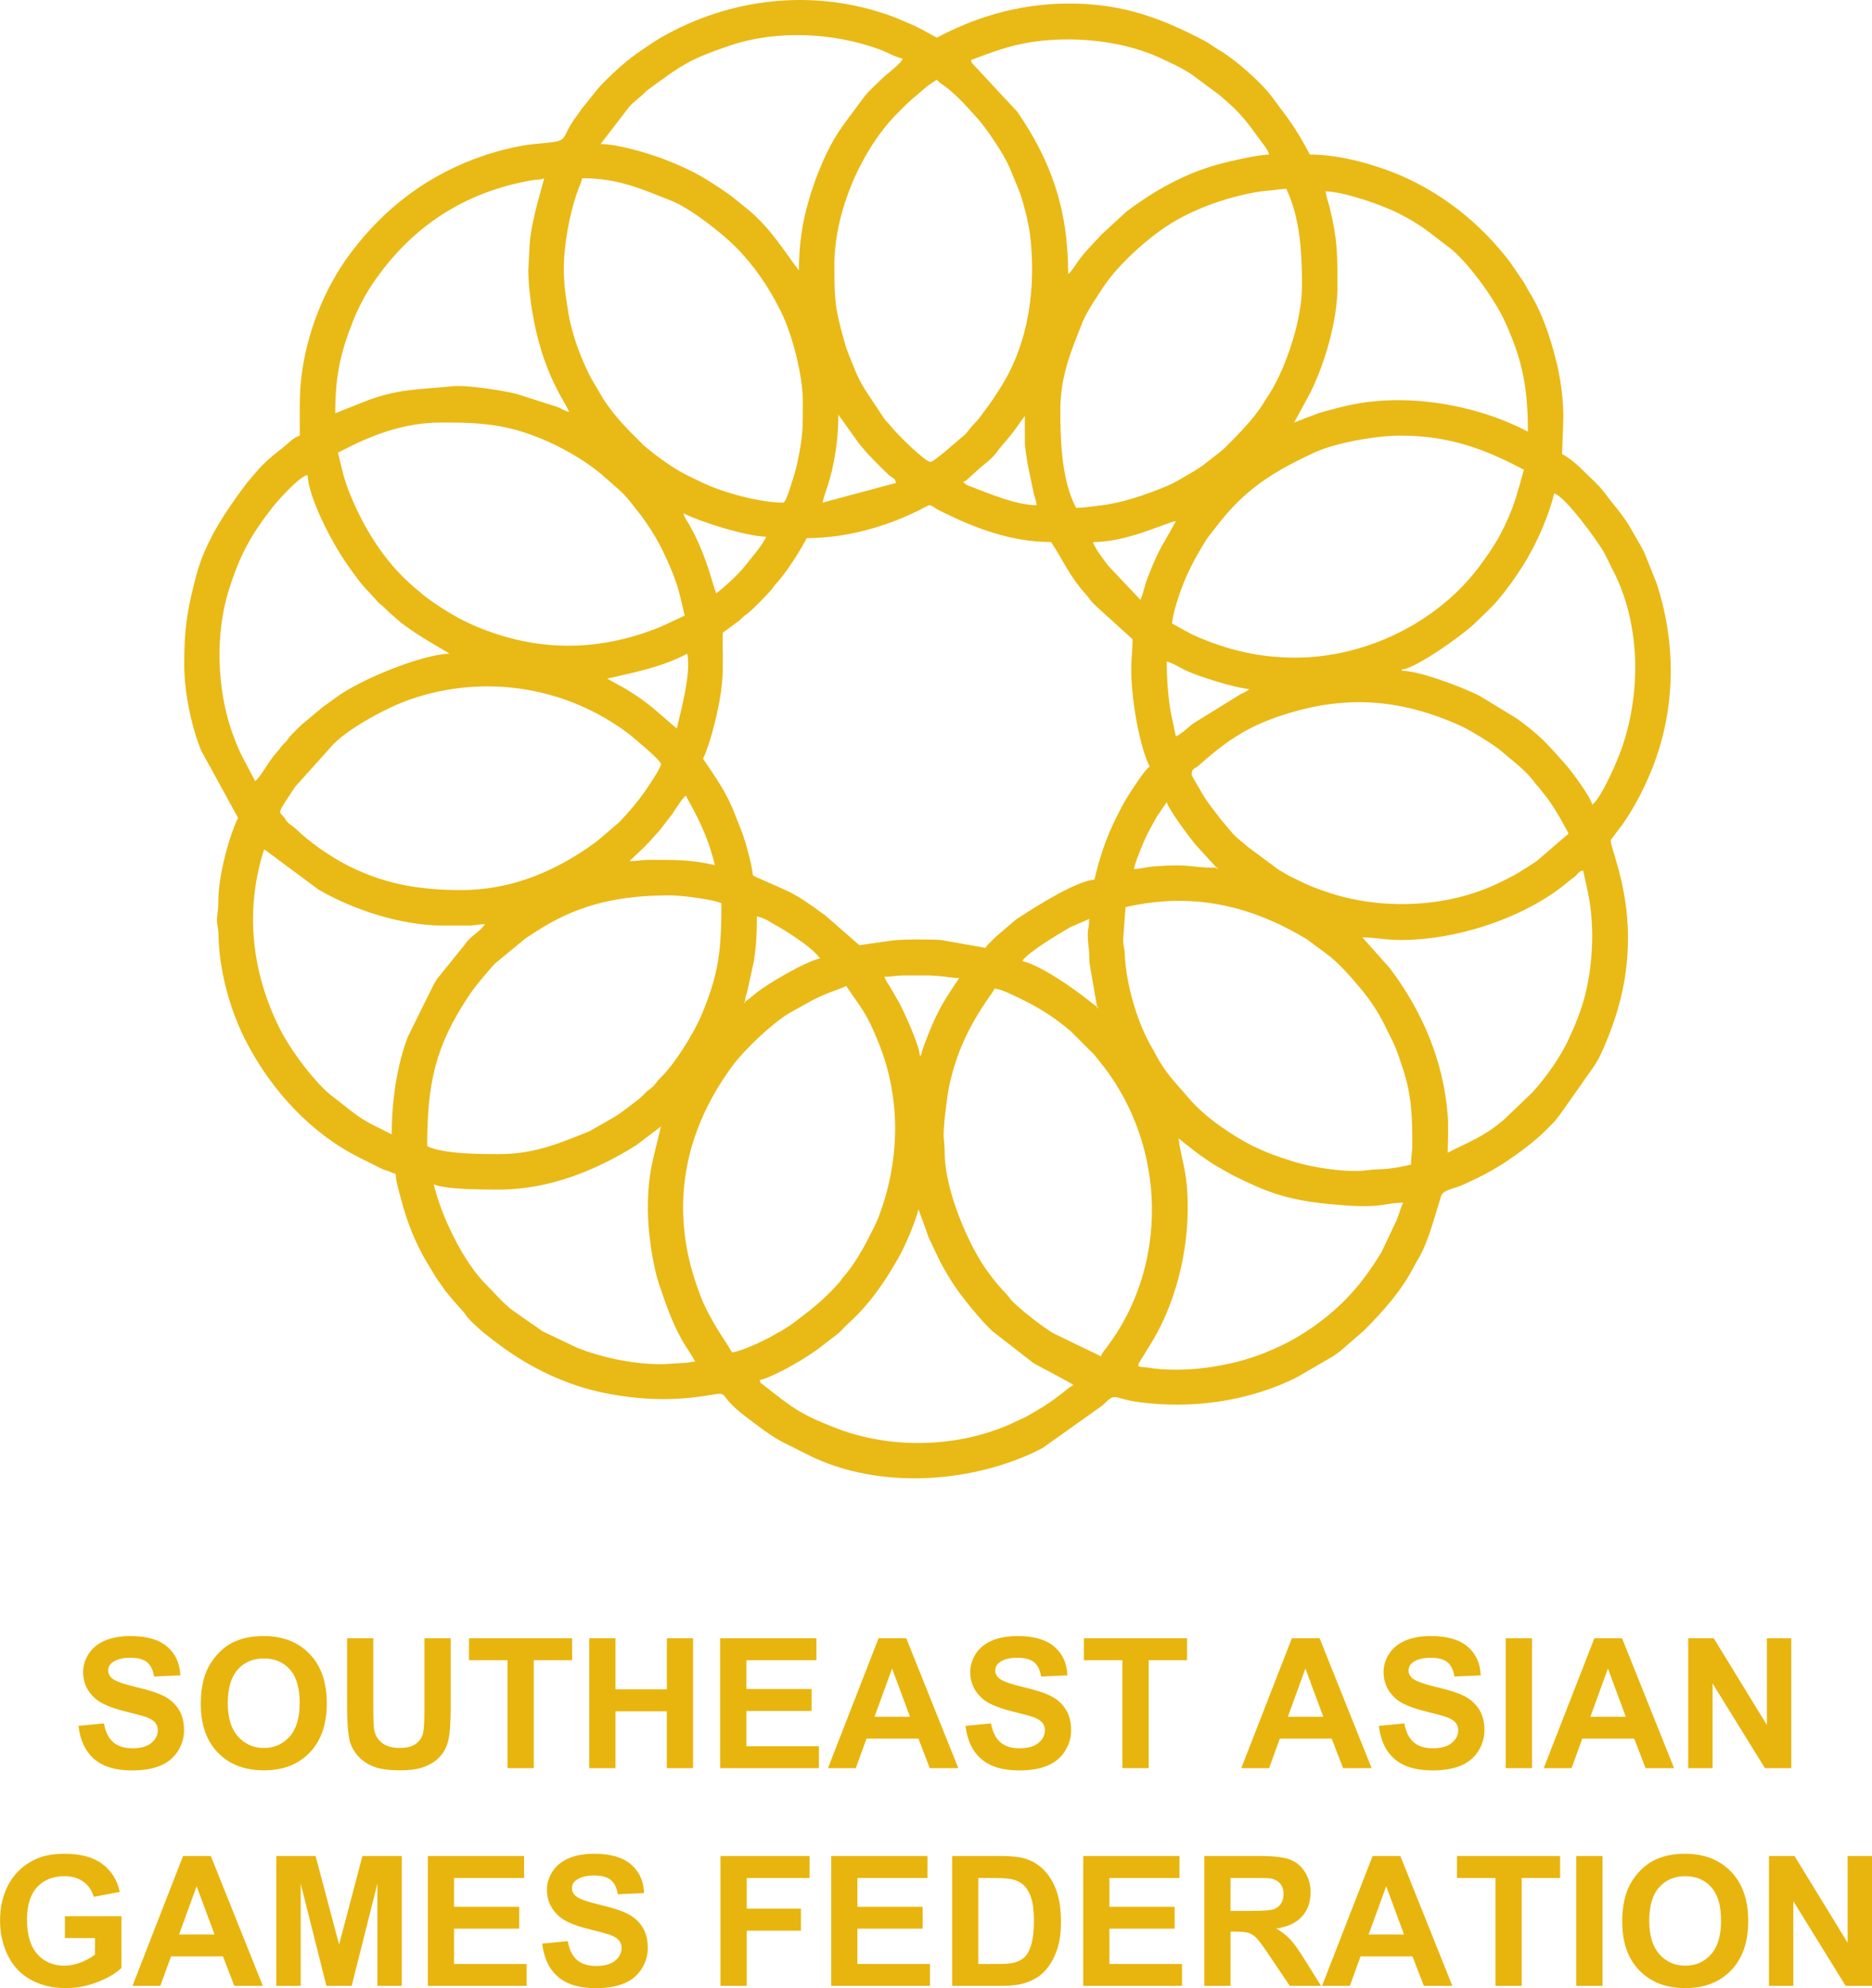 <?xml version="1.0" encoding="UTF-8" standalone="no"?>
<!-- Created with Inkscape (http://www.inkscape.org/) -->

<svg
   width="238.654mm"
   height="253.472mm"
   viewBox="0 0 238.654 253.472"
   version="1.1"
   id="svg3671"
   inkscape:version="1.1 (c68e22c387, 2021-05-23)"
   sodipodi:docname="Southeast Asian Games Federation.svg"
   xmlns:inkscape="http://www.inkscape.org/namespaces/inkscape"
   xmlns:sodipodi="http://sodipodi.sourceforge.net/DTD/sodipodi-0.dtd"
   xmlns="http://www.w3.org/2000/svg"
   xmlns:svg="http://www.w3.org/2000/svg">
  <sodipodi:namedview
     id="namedview3673"
     pagecolor="#ffffff"
     bordercolor="#666666"
     borderopacity="1.0"
     inkscape:pageshadow="2"
     inkscape:pageopacity="0.0"
     inkscape:pagecheckerboard="0"
     inkscape:document-units="mm"
     showgrid="false"
     inkscape:zoom="0.72871773"
     inkscape:cx="380.80588"
     inkscape:cy="472.7482"
     inkscape:window-width="1920"
     inkscape:window-height="1002"
     inkscape:window-x="-8"
     inkscape:window-y="-8"
     inkscape:window-maximized="1"
     inkscape:current-layer="layer1" />
  <defs
     id="defs3668" />
  <g
     inkscape:label="Layer 1"
     inkscape:groupmode="layer"
     id="layer1"
     transform="translate(-4.483,5.467)">
    <g
       id="g1698"
       transform="matrix(4.522,0,0,-4.522,42.705,50.072)">
      <path
         d="m 0,0 c -0.186,-0.05 -0.346,-0.242 -0.497,-0.356 -0.265,-0.198 -0.54,-0.437 -0.752,-0.691 l -0.255,-0.301 c -0.594,-0.794 -1.166,-1.637 -1.421,-2.614 -0.242,-0.926 -0.334,-1.452 -0.334,-2.482 0,-0.855 0.23,-1.835 0.482,-2.443 l 1.036,-1.889 c -0.28,-0.583 -0.556,-1.679 -0.556,-2.332 0.001,-0.215 -0.015,-0.288 -0.033,-0.449 -0.025,-0.198 0.033,-0.296 0.035,-0.476 0.015,-1.045 0.328,-2.195 0.814,-3.112 0.701,-1.327 1.8,-2.532 3.16,-3.209 l 0.641,-0.321 c 0.074,-0.031 0.121,-0.04 0.192,-0.066 0.08,-0.03 0.093,-0.047 0.19,-0.07 0.006,-0.224 0.1,-0.511 0.149,-0.704 0.163,-0.633 0.416,-1.279 0.756,-1.836 0.056,-0.093 0.099,-0.159 0.155,-0.253 0.036,-0.06 0.045,-0.087 0.082,-0.139 l 0.276,-0.391 c 0.075,-0.088 0.127,-0.153 0.202,-0.242 l 0.297,-0.333 c 0.056,-0.067 0.037,-0.061 0.093,-0.129 0.241,-0.287 0.628,-0.583 0.931,-0.808 0.876,-0.651 1.901,-1.14 2.981,-1.352 0.939,-0.185 1.851,-0.223 2.818,-0.071 0.781,0.122 0.213,0.094 1.162,-0.615 0.327,-0.243 0.647,-0.502 1.011,-0.693 l 0.839,-0.42 c 1.912,-0.893 4.329,-0.731 6.172,0.099 0.104,0.047 0.209,0.101 0.321,0.16 l 1.687,1.2 c 0.389,0.391 0.26,0.19 1.032,0.088 1.537,-0.202 3.116,0.038 4.44,0.699 l 1.007,0.586 c 0.093,0.061 0.144,0.099 0.237,0.17 l 0.635,0.55 c 0.533,0.533 1.05,1.103 1.404,1.779 0.061,0.116 0.079,0.155 0.146,0.262 0.276,0.447 0.488,1.289 0.641,1.766 0.055,0.174 0.367,0.21 0.533,0.282 0.457,0.196 0.895,0.419 1.307,0.693 0.372,0.248 0.802,0.567 1.116,0.883 0.077,0.077 0.127,0.126 0.204,0.204 0.092,0.092 0.099,0.134 0.184,0.223 l 0.978,1.391 c 0.059,0.107 0.091,0.14 0.149,0.259 0.094,0.189 0.165,0.369 0.246,0.568 1.203,2.983 0.063,5.159 0.063,5.53 0,0.006 0.302,0.398 0.334,0.444 0.341,0.487 0.627,1.044 0.845,1.598 0.656,1.662 0.675,3.506 0.112,5.211 l -0.329,0.82 c -0.06,0.136 -0.127,0.252 -0.207,0.384 -0.077,0.126 -0.132,0.236 -0.201,0.354 -0.208,0.355 -0.481,0.653 -0.725,0.98 -0.171,0.23 -0.362,0.385 -0.56,0.586 -0.182,0.184 -0.412,0.389 -0.639,0.509 l 0.037,1.038 c 0,0.556 -0.091,1.144 -0.208,1.607 -0.166,0.663 -0.397,1.357 -0.763,1.94 -0.065,0.104 -0.09,0.174 -0.162,0.282 l -0.375,0.55 c -0.734,0.958 -1.642,1.729 -2.727,2.273 -0.695,0.349 -1.892,0.754 -2.912,0.754 -0.416,0.786 -0.595,0.986 -1.089,1.651 -0.287,0.386 -1.029,1.041 -1.478,1.299 -0.156,0.089 -0.25,0.176 -0.408,0.259 -1.211,0.633 -2.301,1.048 -3.803,1.048 -1.513,0 -2.748,-0.437 -3.738,-0.962 -0.267,0.14 -0.513,0.296 -0.81,0.412 -0.129,0.051 -0.282,0.126 -0.417,0.176 -2.191,0.815 -4.58,0.555 -6.576,-0.6 C 9.974,11.101 9.83,10.996 9.665,10.887 9.254,10.615 8.889,10.283 8.544,9.934 8.338,9.726 8.18,9.487 7.989,9.267 7.915,9.181 7.885,9.116 7.819,9.03 7.246,8.274 7.737,8.323 6.592,8.219 6.184,8.182 5.596,8.031 5.235,7.911 3.599,7.368 2.37,6.395 1.437,5.154 0.683,4.148 0.185,2.875 0.041,1.626 -0.018,1.125 0,0.555 0,0 M 14.071,4.666 C 14.05,4.689 14.057,4.674 14.019,4.725 13.602,5.282 13.263,5.848 12.654,6.359 L 12.183,6.74 C 12.064,6.827 11.969,6.894 11.834,6.984 11.287,7.349 10.958,7.521 10.326,7.771 9.882,7.947 8.969,8.221 8.48,8.221 l 0.804,1.047 c 0.167,0.184 0.305,0.264 0.426,0.388 0.064,0.065 0.073,0.071 0.14,0.12 0.924,0.679 1.153,0.844 2.291,1.227 1.315,0.442 2.931,0.359 4.221,-0.121 0.208,-0.077 0.413,-0.203 0.635,-0.255 C 16.962,10.496 16.542,10.192 16.432,10.082 16.241,9.891 16.04,9.727 15.886,9.517 15.313,8.731 15.048,8.484 14.626,7.443 14.513,7.161 14.44,6.937 14.344,6.615 14.173,6.037 14.071,5.399 14.071,4.666 m 4.851,5.925 c 0.076,0.018 0.674,0.274 1.252,0.415 1.276,0.309 2.902,0.18 4.043,-0.341 0.323,-0.148 0.632,-0.284 0.926,-0.482 L 25.93,9.6 C 26.559,9.066 26.668,8.888 27.12,8.272 27.196,8.17 27.295,8.049 27.328,7.925 27.002,7.917 26.258,7.746 25.928,7.658 24.97,7.402 24.093,6.911 23.307,6.318 L 22.573,5.643 C 22.5,5.543 22.148,5.213 21.921,4.888 21.851,4.791 21.755,4.622 21.662,4.555 c 0,1.878 -0.508,3.217 -1.429,4.57 l -1.266,1.362 c -0.077,0.1 -0.018,0.051 -0.045,0.104 M 6.442,4.666 C 6.442,4.297 6.498,3.833 6.55,3.513 6.846,1.695 7.53,0.895 7.591,0.666 7.452,0.698 7.376,0.765 7.253,0.811 L 6.103,1.178 C 5.702,1.278 4.688,1.433 4.31,1.393 3.401,1.295 2.741,1.338 1.74,0.926 L 0.999,0.63 c 0,1.047 0.142,1.692 0.503,2.607 C 1.638,3.58 1.85,3.981 2.036,4.259 3.114,5.865 4.613,6.862 6.538,7.199 6.687,7.225 6.777,7.205 6.887,7.257 6.878,7.147 6.532,6.115 6.48,5.406 Z M 28.921,6.887 C 29.44,6.876 30.509,6.507 30.994,6.258 31.657,5.922 31.867,5.702 32.386,5.318 32.897,4.937 33.617,3.939 33.919,3.332 34.006,3.16 34.078,2.99 34.156,2.793 34.486,1.968 34.623,1.249 34.623,0.111 33.198,0.865 31.14,1.254 29.401,0.815 29.165,0.756 28.931,0.699 28.702,0.626 l -0.67,-0.256 0.444,0.815 c 0.418,0.831 0.777,2.055 0.777,3 0,0.926 0.005,1.325 -0.214,2.229 -0.043,0.18 -0.094,0.281 -0.118,0.473 M 7.442,4.666 c 0,0.721 0.161,1.616 0.413,2.291 0.039,0.105 0.075,0.168 0.106,0.3 1.022,0 1.646,-0.297 2.487,-0.623 0.551,-0.214 1.429,-0.904 1.836,-1.311 0.515,-0.515 0.942,-1.137 1.282,-1.829 0.327,-0.666 0.616,-1.807 0.616,-2.531 0,-0.771 0.005,-0.982 -0.163,-1.763 -0.042,-0.195 -0.11,-0.411 -0.165,-0.575 -0.031,-0.093 -0.151,-0.514 -0.228,-0.514 -0.63,0 -1.639,0.266 -2.234,0.544 -0.522,0.243 -0.781,0.369 -1.268,0.731 -0.079,0.059 -0.139,0.1 -0.209,0.161 -0.082,0.07 -0.146,0.108 -0.223,0.184 C 9.255,0.163 8.922,0.484 8.568,1.014 L 8.279,1.503 C 8.114,1.775 7.892,2.297 7.79,2.606 7.719,2.818 7.665,3.017 7.613,3.243 7.558,3.481 7.545,3.659 7.502,3.909 7.468,4.101 7.442,4.471 7.442,4.666 M 17.775,-0.74 c -0.142,0 -0.956,0.793 -1.126,1.022 -0.053,0.069 -0.074,0.076 -0.125,0.135 -0.048,0.058 -0.046,0.065 -0.093,0.129 L 15.93,1.303 C 15.8,1.512 15.71,1.704 15.611,1.948 l -0.138,0.343 c -0.049,0.132 -0.073,0.188 -0.12,0.361 -0.269,0.954 -0.282,1.165 -0.282,2.162 0,1.555 0.802,3.303 1.787,4.286 0.489,0.49 0.36,0.344 0.796,0.722 0.097,0.084 0.204,0.145 0.306,0.213 0.062,-0.084 0.175,-0.144 0.266,-0.215 0.368,-0.291 0.583,-0.55 0.872,-0.868 0.278,-0.308 0.745,-1.016 0.898,-1.361 L 20.288,6.883 C 20.399,6.582 20.549,5.987 20.587,5.664 20.762,4.197 20.558,2.643 19.782,1.4 19.444,0.859 19.466,0.919 19.145,0.481 19.06,0.368 18.984,0.321 18.9,0.207 18.815,0.094 18.762,0.025 18.648,-0.059 L 18.229,-0.418 C 18.16,-0.475 18.166,-0.475 18.085,-0.534 18.018,-0.584 17.843,-0.74 17.775,-0.74 m 4.11,-1.296 c -0.396,0.747 -0.445,1.832 -0.445,2.74 0,0.99 0.313,1.701 0.634,2.513 0.102,0.258 0.424,0.738 0.581,0.975 0.371,0.559 1.014,1.16 1.577,1.57 0.806,0.587 1.851,0.961 2.84,1.121 l 0.737,0.079 C 28.201,6.144 28.254,5.175 28.254,4.221 28.254,3.295 27.84,2.001 27.35,1.199 27.295,1.109 27.26,1.069 27.204,0.975 26.989,0.6 26.596,0.176 26.3,-0.121 26.159,-0.262 26.063,-0.373 25.899,-0.497 l -0.438,-0.34 c -0.159,-0.116 -0.305,-0.198 -0.478,-0.299 -0.182,-0.105 -0.33,-0.198 -0.532,-0.283 -0.518,-0.219 -1.235,-0.472 -1.827,-0.542 -0.218,-0.027 -0.515,-0.075 -0.739,-0.075 M 1.074,-0.481 C 1.989,0.003 2.911,0.37 3.999,0.37 5.176,0.37 5.928,0.315 7.036,-0.185 7.532,-0.409 8.173,-0.787 8.581,-1.158 8.823,-1.376 9.118,-1.6 9.317,-1.866 l 0.31,-0.393 c 0.403,-0.545 0.64,-1.009 0.9,-1.655 0.151,-0.372 0.227,-0.748 0.323,-1.16 L 10.168,-5.392 C 8.487,-6.075 6.807,-6.109 5.115,-5.438 4.951,-5.374 4.773,-5.294 4.604,-5.209 4.268,-5.041 3.768,-4.721 3.474,-4.487 3.43,-4.452 3.42,-4.434 3.376,-4.4 2.479,-3.693 1.847,-2.708 1.418,-1.655 1.343,-1.472 1.276,-1.284 1.229,-1.104 Z m 26.994,-5.778 c -1.029,0 -1.893,0.215 -2.752,0.582 -0.261,0.111 -0.491,0.256 -0.728,0.382 0.025,0.3 0.216,0.861 0.321,1.123 0.185,0.458 0.376,0.793 0.62,1.195 0.056,0.094 0.094,0.131 0.155,0.215 l 0.243,0.311 c 0.763,0.966 1.529,1.436 2.636,1.957 C 29.182,-0.202 30.33,0 31.031,0 c 1.384,0 2.377,-0.379 3.481,-0.963 -0.024,-0.05 -0.192,-0.734 -0.339,-1.106 -0.267,-0.678 -0.514,-1.076 -0.926,-1.628 -1.183,-1.582 -3.21,-2.562 -5.179,-2.562 m -13.331,4.37 c 0.083,0.357 0.199,0.538 0.313,1.132 0.084,0.438 0.132,0.846 0.132,1.349 l 0.555,-0.777 c 0.194,-0.263 0.609,-0.679 0.861,-0.918 0.121,-0.116 0.169,-0.065 0.213,-0.23 z m 3.963,0.593 c 0.115,0.031 0.046,0.002 0.14,0.082 l 0.35,0.316 c 0.149,0.125 0.313,0.237 0.458,0.431 0.202,0.274 0.386,0.431 0.682,0.874 l 0.111,0.148 c 0,-0.235 -10e-4,-0.469 -10e-4,-0.704 0,-0.211 0.051,-0.436 0.074,-0.63 L 20.7,-1.667 c 0.029,-0.116 0.063,-0.167 0.073,-0.295 -0.573,0 -1.348,0.332 -1.846,0.522 -0.11,0.043 -0.158,0.05 -0.227,0.144 m -7.888,-0.889 c 0.485,-0.257 1.793,-0.654 2.333,-0.666 -0.045,-0.171 -0.478,-0.675 -0.623,-0.859 -0.139,-0.179 -0.598,-0.61 -0.783,-0.734 -0.095,0.198 -0.285,1.178 -0.861,2.103 -0.054,0.087 -0.035,0.087 -0.066,0.156 M 23.699,-4.629 22.8,-3.677 c -0.125,0.166 -0.393,0.498 -0.434,0.677 0.946,0 1.938,0.501 2.332,0.593 -0.396,-0.749 -0.432,-0.668 -0.799,-1.607 -0.078,-0.199 -0.121,-0.448 -0.2,-0.615 m -24.958,-5.11 -0.371,0.704 c -0.117,0.233 -0.218,0.489 -0.31,0.763 -0.396,1.182 -0.442,2.706 -0.065,3.907 0.311,0.989 0.619,1.561 1.258,2.372 0.129,0.165 0.753,0.864 0.968,0.882 0.015,-0.606 0.663,-1.88 1.113,-2.518 0.199,-0.282 0.387,-0.558 0.637,-0.805 L 2.236,-4.726 C 2.37,-4.83 2.411,-4.873 2.527,-4.99 L 2.844,-5.265 C 3.334,-5.654 4.18,-6.111 4.221,-6.147 3.447,-6.164 1.653,-6.891 0.973,-7.417 0.86,-7.504 0.769,-7.562 0.651,-7.649 L 0.045,-8.154 c -0.104,-0.1 -0.197,-0.193 -0.297,-0.297 -0.069,-0.074 -0.058,-0.079 -0.112,-0.146 -0.05,-0.065 -0.093,-0.09 -0.145,-0.152 -0.064,-0.075 -0.054,-0.086 -0.13,-0.166 -0.231,-0.246 -0.473,-0.725 -0.62,-0.824 m 24.699,3.148 c 0,-0.75 0.198,-2.074 0.518,-2.741 -0.129,-0.085 -0.404,-0.514 -0.511,-0.674 -0.173,-0.259 -0.281,-0.465 -0.427,-0.758 -0.278,-0.555 -0.462,-1.087 -0.617,-1.752 -0.507,-0.043 -1.614,-0.734 -2.073,-1.037 -0.057,-0.037 -0.12,-0.074 -0.176,-0.121 l -0.519,-0.444 c -0.111,-0.111 -0.221,-0.198 -0.305,-0.324 l -1.259,0.222 c -0.254,0.02 -1.151,0.025 -1.422,-0.022 l -0.874,-0.125 -0.947,0.829 c -0.981,0.724 -0.988,0.647 -1.95,1.087 -0.167,0.077 -0.068,0.004 -0.169,0.425 -0.168,0.694 -0.213,0.766 -0.448,1.366 -0.246,0.632 -0.551,1.039 -0.893,1.55 0.102,0.212 0.197,0.516 0.267,0.771 0.144,0.536 0.291,1.192 0.289,1.785 l 0.001,0.442 c -0.011,0.175 -0.001,0.379 -0.001,0.557 0.13,0.089 0.234,0.17 0.363,0.265 0.083,0.063 0.086,0.055 0.165,0.133 0.087,0.088 0.092,0.08 0.181,0.151 0.153,0.118 0.493,0.472 0.633,0.627 0.07,0.077 0.06,0.09 0.129,0.167 0.264,0.292 0.461,0.587 0.669,0.923 0.088,0.144 0.153,0.256 0.229,0.4 1.915,0 3.403,0.927 3.444,0.927 0.078,0 0.127,-0.048 0.178,-0.082 0.07,-0.044 0.123,-0.069 0.192,-0.104 C 19.042,-2.611 20.061,-3 21.181,-3 c 0.338,-0.505 0.496,-0.942 1.009,-1.508 0.07,-0.077 0.059,-0.091 0.129,-0.168 0.057,-0.063 0.105,-0.104 0.167,-0.166 l 0.991,-0.898 c 0,-0.337 -0.037,-0.521 -0.037,-0.851 M 10.627,-8.257 9.971,-7.692 C 9.693,-7.46 9.269,-7.17 8.949,-7.011 l -0.284,0.16 c 0.794,0.185 1.529,0.318 2.259,0.704 0.115,-0.546 -0.184,-1.629 -0.297,-2.11 m 20.441,1.666 c 0.346,0 1.728,0.964 2.102,1.342 0.186,0.188 0.428,0.398 0.591,0.593 0.541,0.644 0.987,1.348 1.306,2.137 0.115,0.284 0.221,0.566 0.296,0.89 0.312,-0.083 1.232,-1.347 1.42,-1.691 l 0.161,-0.32 c 0.05,-0.116 0.095,-0.184 0.148,-0.298 0.696,-1.465 0.713,-3.273 0.201,-4.806 -0.128,-0.385 -0.59,-1.467 -0.856,-1.661 -0.056,0.243 -0.611,0.981 -0.787,1.175 -0.502,0.554 -0.654,0.756 -1.338,1.253 l -1.059,0.645 c -0.49,0.245 -1.69,0.703 -2.185,0.703 z m -6.628,0.222 c 0.161,-0.037 0.37,-0.171 0.53,-0.247 0.367,-0.175 1.389,-0.497 1.802,-0.53 l -0.109,-0.076 c -0.049,-0.026 -0.099,-0.048 -0.15,-0.073 l -1.327,-0.821 c -0.12,-0.09 -0.382,-0.336 -0.488,-0.364 l -0.103,0.49 c -0.108,0.436 -0.155,1.134 -0.155,1.621 M 4.554,-12.812 c -1.179,0 -2.148,0.164 -3.173,0.677 -0.517,0.259 -1.087,0.659 -1.501,1.054 -0.096,0.092 -0.154,0.099 -0.242,0.203 -0.054,0.066 -0.037,0.062 -0.092,0.129 -0.141,0.168 -0.207,0.051 0.321,0.847 l 1.086,1.21 c 0.484,0.483 1.55,1.048 2.18,1.263 2.116,0.723 4.406,0.337 6.151,-0.987 0.119,-0.091 0.898,-0.745 0.898,-0.841 0,-0.115 -0.343,-0.607 -0.421,-0.726 -0.188,-0.284 -0.528,-0.685 -0.772,-0.931 l -0.62,-0.528 c -1.112,-0.82 -2.376,-1.37 -3.815,-1.37 m 20.589,3.258 c 0,0.176 0.085,0.153 0.195,0.25 0.723,0.64 1.306,1.075 2.328,1.411 1.781,0.589 3.341,0.487 5.068,-0.291 0.228,-0.101 0.939,-0.537 1.12,-0.694 0.289,-0.251 0.69,-0.54 0.939,-0.876 0.069,-0.093 0.063,-0.08 0.136,-0.16 0.065,-0.073 0.064,-0.092 0.13,-0.167 0.247,-0.288 0.528,-0.792 0.712,-1.139 l -0.896,-0.771 c -0.177,-0.118 -0.308,-0.203 -0.496,-0.318 -0.188,-0.116 -0.356,-0.195 -0.557,-0.294 -1.455,-0.715 -3.319,-0.78 -4.823,-0.279 -0.323,0.107 -0.544,0.191 -0.844,0.341 -0.144,0.072 -0.26,0.121 -0.39,0.203 -0.069,0.042 -0.118,0.067 -0.185,0.11 l -0.872,0.647 c -0.096,0.096 -0.312,0.239 -0.461,0.428 l -0.289,0.341 c -0.213,0.29 -0.417,0.517 -0.605,0.876 -0.036,0.069 -0.21,0.336 -0.21,0.382 m -15.849,-2.443 0.435,0.415 c 0.151,0.151 0.261,0.29 0.409,0.444 l 0.371,0.48 c 0.089,0.136 0.284,0.448 0.378,0.512 0.031,-0.12 0.566,-0.893 0.814,-1.963 -0.685,0.159 -1.159,0.148 -1.851,0.148 -0.247,0 -0.321,-0.036 -0.556,-0.036 m 16.553,-0.185 c -0.847,0 -0.64,0.119 -1.778,0.036 -0.159,-0.011 -0.39,-0.071 -0.555,-0.074 0.043,0.186 0.117,0.365 0.179,0.524 0.075,0.186 0.127,0.311 0.215,0.489 0.091,0.178 0.157,0.284 0.248,0.456 l 0.284,0.42 c 0.052,-0.201 0.618,-0.969 0.824,-1.213 z m 0,0 h 0.036 l -0.03,-0.044 z M 2.591,-19.7 c -0.163,0.087 -0.317,0.158 -0.493,0.247 -0.512,0.254 -0.772,0.525 -1.135,0.79 -0.511,0.372 -1.227,1.341 -1.532,1.95 -0.68,1.362 -0.941,2.891 -0.601,4.441 0.034,0.158 0.116,0.495 0.17,0.607 L 0.53,-12.8 c 0.987,-0.574 2.335,-1.012 3.506,-1.012 H 4.74 c 0.224,0 0.269,0.037 0.481,0.037 -0.142,-0.212 -0.364,-0.304 -0.525,-0.511 -0.054,-0.07 -0.043,-0.074 -0.113,-0.147 L 3.872,-15.315 C 3.817,-15.396 3.812,-15.417 3.762,-15.5 L 3.051,-16.938 C 2.74,-17.733 2.591,-18.759 2.591,-19.7 m 19.886,3.592 -0.229,0.178 c -0.446,0.353 -1.358,0.996 -1.882,1.118 0.171,0.256 1.051,0.776 1.348,0.949 l 0.541,0.236 c 0,-0.362 -0.089,-0.177 -0.003,-0.928 0.014,-0.126 -0.006,-0.222 0.017,-0.354 z M 5.629,-20.256 c -0.566,0 -1.576,0.001 -2.038,0.223 0,1.807 0.243,2.842 1.171,4.235 0.203,0.307 0.481,0.623 0.727,0.903 l 0.872,0.72 c 0.171,0.112 0.293,0.193 0.474,0.304 1.099,0.671 2.198,0.91 3.607,0.91 0.342,0 1.235,-0.122 1.444,-0.221 0,-1.33 -0.07,-2 -0.581,-3.198 -0.188,-0.443 -0.718,-1.311 -1.095,-1.682 -0.229,-0.226 -0.14,-0.215 -0.382,-0.394 -0.127,-0.093 -0.148,-0.162 -0.312,-0.281 -0.265,-0.195 -0.37,-0.304 -0.688,-0.497 l -0.66,-0.377 c -0.817,-0.326 -1.535,-0.645 -2.539,-0.645 m 24.328,6.11 c 0.362,0 0.624,-0.074 1.074,-0.074 1.631,0 3.573,0.65 4.768,1.676 0.064,0.055 0.068,0.049 0.126,0.094 0.113,0.089 0.106,0.154 0.253,0.193 l 0.089,-0.392 c 0.032,-0.148 0.065,-0.301 0.087,-0.432 0.173,-1.022 0.07,-2.32 -0.302,-3.272 -0.06,-0.154 -0.113,-0.302 -0.182,-0.447 -0.039,-0.082 -0.062,-0.13 -0.094,-0.202 -0.213,-0.49 -0.657,-1.109 -1.015,-1.503 l -0.814,-0.779 c -0.587,-0.504 -1.014,-0.633 -1.583,-0.934 0,0.318 0.023,0.73 0,1.037 -0.116,1.547 -0.721,2.962 -1.639,4.173 z m -6.74,0 0.062,0.853 c 1.883,0.433 3.53,0.049 5.108,-0.904 l 0.534,-0.393 c 0.376,-0.276 0.721,-0.68 1.009,-1.027 0.243,-0.292 0.458,-0.611 0.632,-0.96 0.323,-0.649 0.32,-0.606 0.538,-1.276 0.249,-0.76 0.264,-1.348 0.264,-2.143 0,-0.246 -0.037,-0.321 -0.037,-0.556 -0.776,-0.181 -0.916,-0.109 -1.214,-0.156 -0.537,-0.084 -1.528,0.066 -2.049,0.226 -0.786,0.242 -1.232,0.424 -1.906,0.871 -0.41,0.271 -0.821,0.6 -1.135,0.976 -0.352,0.42 -0.585,0.619 -0.892,1.182 -0.033,0.06 -0.04,0.084 -0.076,0.145 -0.434,0.71 -0.769,1.846 -0.799,2.719 -0.006,0.169 -0.057,0.23 -0.039,0.443 M 12.553,-15.96 c 0.004,0.142 0.024,0.155 0.059,0.274 l 0.186,0.852 c 0.069,0.42 0.088,0.803 0.088,1.281 0.245,-0.058 0.312,-0.128 0.506,-0.234 0.326,-0.179 1.071,-0.651 1.272,-0.951 -0.426,-0.099 -1.524,-0.736 -1.861,-1.027 -0.078,-0.069 -0.171,-0.142 -0.25,-0.195 m 3.925,0.704 c 0.235,0 0.309,0.036 0.555,0.036 0.451,0 0.724,0.018 1.152,-0.033 0.151,-0.018 0.268,-0.04 0.404,-0.04 -0.399,-0.596 -0.587,-0.873 -0.867,-1.577 -0.042,-0.106 -0.207,-0.521 -0.207,-0.608 h -0.038 c 0,0.263 -0.408,1.156 -0.554,1.444 -0.051,0.101 -0.097,0.158 -0.148,0.259 -0.049,0.094 -0.096,0.167 -0.15,0.258 -0.03,0.052 -0.04,0.061 -0.074,0.111 z m -3.925,-0.704 v -0.037 l -0.043,0.031 z m 9.924,-0.148 h 0.037 l -0.031,-0.043 z M 9.812,-21.811 c 0,-0.596 0.125,-1.543 0.32,-2.124 0.194,-0.576 0.409,-1.207 0.747,-1.735 0.097,-0.151 0.184,-0.28 0.267,-0.436 -0.137,-0.003 -0.115,-0.018 -0.193,-0.029 l -0.733,-0.046 c -0.877,0 -1.745,0.207 -2.392,0.46 l -0.977,0.466 -0.852,0.593 c -0.247,0.18 -0.575,0.559 -0.732,0.713 -0.668,0.655 -1.286,1.967 -1.491,2.842 0.312,-0.15 1.418,-0.149 1.853,-0.149 1.4,0 2.735,0.546 3.858,1.252 l 0.695,0.526 c -0.202,-0.873 -0.37,-1.277 -0.37,-2.333 m 9.776,6.221 c 0.154,-0.012 0.362,-0.111 0.494,-0.172 0.663,-0.31 1.083,-0.551 1.645,-1.022 l 0.5,-0.501 c 0.06,-0.063 0.107,-0.101 0.167,-0.164 l 0.295,-0.372 c 1.73,-2.281 1.815,-5.583 0.041,-7.908 -0.063,-0.084 -0.116,-0.132 -0.142,-0.229 l -1.348,0.652 c -0.312,0.189 -0.887,0.636 -1.143,0.892 -0.099,0.099 -0.117,0.158 -0.221,0.261 -0.213,0.211 -0.528,0.626 -0.679,0.876 -0.477,0.78 -1.016,2.117 -1.017,3.058 0,0.192 -0.017,0.326 -0.028,0.453 -0.018,0.222 0.093,1.123 0.148,1.391 0.2,0.955 0.546,1.685 1.082,2.473 0.081,0.119 0.144,0.193 0.206,0.312 m 5.185,-4.221 c 0.059,-0.04 0.047,-0.036 0.102,-0.083 l 0.373,-0.293 c 0.178,-0.135 0.343,-0.242 0.524,-0.365 l 0.544,-0.309 c 0.213,-0.106 0.393,-0.188 0.605,-0.284 0.862,-0.389 1.617,-0.488 2.518,-0.555 1.1,-0.082 1.163,0.074 1.665,0.074 -0.062,-0.13 -0.125,-0.35 -0.179,-0.486 l -0.428,-0.906 c -0.494,-0.812 -1.006,-1.427 -1.777,-1.998 -0.49,-0.364 -0.943,-0.613 -1.525,-0.847 -0.929,-0.373 -2.252,-0.588 -3.327,-0.407 -0.153,0.025 -0.273,-0.015 -0.21,0.125 l 0.411,0.668 c 0.629,1.085 0.963,2.438 0.963,3.704 0,1.06 -0.175,1.3 -0.259,1.962 m -12.591,-6.036 c -0.174,0.33 -0.378,0.535 -0.741,1.259 -0.198,0.397 -0.418,1.11 -0.503,1.533 -0.399,1.98 0.132,3.76 1.266,5.296 0.333,0.45 1.094,1.169 1.571,1.465 l 0.667,0.371 c 0.513,0.256 0.698,0.28 0.963,0.407 0.462,-0.691 0.556,-0.72 0.913,-1.603 0.646,-1.592 0.601,-3.37 -0.019,-4.957 -0.065,-0.162 -0.125,-0.269 -0.204,-0.426 -0.218,-0.438 -0.456,-0.856 -0.774,-1.226 -0.065,-0.074 -0.064,-0.094 -0.129,-0.166 -0.43,-0.477 -0.748,-0.725 -1.238,-1.095 -0.136,-0.102 -0.226,-0.158 -0.379,-0.251 -0.084,-0.051 -0.135,-0.069 -0.215,-0.119 -0.234,-0.146 -0.939,-0.468 -1.178,-0.488 m 0.778,-0.778 c 0.163,0.014 0.647,0.263 0.803,0.346 l 0.353,0.202 c 0.573,0.358 0.511,0.351 1.014,0.726 0.123,0.091 0.19,0.192 0.302,0.291 0.485,0.433 0.84,0.896 1.187,1.443 l 0.207,0.348 c 0.22,0.36 0.532,1.103 0.615,1.458 l 0.228,-0.624 c 0.027,-0.077 0.038,-0.128 0.08,-0.216 0.259,-0.536 0.271,-0.612 0.595,-1.144 0.263,-0.433 0.831,-1.12 1.179,-1.451 l 1.146,-0.891 c 0.177,-0.114 1.091,-0.567 1.141,-0.636 -0.088,-0.023 -0.275,-0.198 -0.429,-0.311 -0.38,-0.284 -0.513,-0.347 -0.904,-0.577 l -0.506,-0.235 c -1.501,-0.642 -3.335,-0.679 -4.877,-0.077 -1.02,0.398 -1.22,0.578 -2.04,1.221 -0.166,0.131 -0.021,-0.011 -0.094,0.127"
         style="fill:#e9b916;fill-opacity:1;fill-rule:evenodd;stroke:none"
         id="path1700" />
    </g>
    <g
       id="g1702"
       transform="matrix(4.522,0,0,-4.522,219.707,219.953)">
      <path
         d="M 0,0 V 3.661 H 0.72 L 2.218,1.216 V 3.661 H 2.905 V 0 H 2.162 L 0.687,2.388 V 0 Z M -1.76,1.449 -2.264,2.808 -2.758,1.449 Z M -0.399,0 h -0.804 l -0.32,0.832 H -2.987 L -3.288,0 h -0.785 l 1.427,3.661 h 0.781 z m -4.746,3.661 h 0.74 V 0 h -0.74 z m -3.577,-2.469 0.719,0.069 c 0.044,-0.241 0.131,-0.419 0.264,-0.532 0.132,-0.113 0.31,-0.169 0.536,-0.169 0.238,0 0.417,0.05 0.538,0.151 0.121,0.101 0.182,0.218 0.182,0.353 0,0.087 -0.026,0.16 -0.078,0.221 -0.05,0.061 -0.138,0.114 -0.265,0.159 -0.087,0.029 -0.285,0.083 -0.592,0.16 -0.396,0.098 -0.675,0.219 -0.835,0.361 -0.223,0.202 -0.336,0.448 -0.336,0.737 0,0.187 0.052,0.362 0.158,0.524 0.106,0.162 0.258,0.286 0.457,0.371 0.199,0.084 0.44,0.127 0.721,0.127 0.459,0 0.806,-0.101 1.038,-0.302 0.232,-0.201 0.354,-0.471 0.365,-0.807 L -6.589,2.582 c -0.032,0.189 -0.099,0.324 -0.204,0.407 -0.104,0.082 -0.26,0.123 -0.468,0.123 -0.214,0 -0.383,-0.043 -0.505,-0.132 -0.078,-0.057 -0.117,-0.132 -0.117,-0.227 0,-0.087 0.037,-0.161 0.11,-0.223 0.094,-0.078 0.32,-0.16 0.679,-0.245 0.36,-0.084 0.626,-0.172 0.799,-0.262 0.171,-0.092 0.306,-0.217 0.404,-0.374 0.098,-0.157 0.146,-0.351 0.146,-0.582 0,-0.21 -0.058,-0.407 -0.175,-0.59 -0.116,-0.183 -0.281,-0.319 -0.494,-0.408 -0.213,-0.089 -0.479,-0.134 -0.797,-0.134 -0.463,0 -0.819,0.107 -1.066,0.321 -0.248,0.214 -0.397,0.525 -0.445,0.936 m -1.566,0.257 -0.504,1.359 -0.494,-1.359 z M -8.926,0 h -0.805 l -0.32,0.832 h -1.463 L -11.815,0 H -12.6 l 1.426,3.661 h 0.782 z m -7.026,0 v 3.042 h -1.086 v 0.619 h 2.91 V 3.042 h -1.083 V 0 Z m -4.423,1.192 0.72,0.069 c 0.044,-0.241 0.13,-0.419 0.264,-0.532 0.132,-0.113 0.31,-0.169 0.534,-0.169 0.238,0 0.418,0.05 0.539,0.151 0.121,0.101 0.181,0.218 0.181,0.353 0,0.087 -0.025,0.16 -0.076,0.221 -0.051,0.061 -0.139,0.114 -0.266,0.159 -0.086,0.029 -0.284,0.083 -0.592,0.16 -0.396,0.098 -0.675,0.219 -0.834,0.361 -0.224,0.202 -0.337,0.448 -0.337,0.737 0,0.187 0.053,0.362 0.158,0.524 0.106,0.162 0.259,0.286 0.457,0.371 0.199,0.084 0.44,0.127 0.721,0.127 0.46,0 0.805,-0.101 1.038,-0.302 0.233,-0.201 0.354,-0.471 0.366,-0.807 l -0.74,-0.033 c -0.031,0.189 -0.1,0.324 -0.203,0.407 -0.104,0.082 -0.26,0.123 -0.469,0.123 -0.215,0 -0.382,-0.043 -0.504,-0.132 -0.078,-0.057 -0.117,-0.132 -0.117,-0.227 0,-0.087 0.037,-0.161 0.109,-0.223 0.094,-0.078 0.32,-0.16 0.68,-0.245 0.36,-0.084 0.626,-0.172 0.798,-0.262 0.172,-0.092 0.307,-0.217 0.404,-0.374 0.098,-0.157 0.147,-0.351 0.147,-0.582 0,-0.21 -0.059,-0.407 -0.176,-0.59 -0.116,-0.183 -0.28,-0.319 -0.494,-0.408 -0.213,-0.089 -0.478,-0.134 -0.796,-0.134 -0.464,0 -0.819,0.107 -1.066,0.321 -0.249,0.214 -0.397,0.525 -0.446,0.936 M -21.94,1.449 -22.445,2.808 -22.94,1.449 Z M -20.578,0 h -0.805 l -0.319,0.832 h -1.464 L -23.468,0 h -0.784 l 1.426,3.661 h 0.781 z m -6.715,0 v 3.661 h 2.715 V 3.042 h -1.975 V 2.231 h 1.838 V 1.613 h -1.838 V 0.617 h 2.046 V 0 Z m -3.69,0 v 3.661 h 0.739 v -1.44 h 1.449 v 1.44 h 0.739 V 0 h -0.739 v 1.601 h -1.449 V 0 Z m -2.304,0 v 3.042 h -1.086 v 0.619 h 2.909 V 3.042 h -1.083 V 0 Z m -4.523,3.661 h 0.74 V 1.679 c 0,-0.315 0.01,-0.519 0.027,-0.612 0.031,-0.15 0.107,-0.27 0.226,-0.362 0.119,-0.09 0.282,-0.136 0.489,-0.136 0.21,0 0.368,0.044 0.474,0.129 0.106,0.086 0.171,0.191 0.192,0.316 0.023,0.125 0.032,0.333 0.032,0.622 v 2.025 h 0.741 V 1.739 c 0,-0.44 -0.021,-0.751 -0.061,-0.932 -0.04,-0.182 -0.113,-0.335 -0.22,-0.46 -0.108,-0.125 -0.252,-0.224 -0.431,-0.298 -0.181,-0.074 -0.415,-0.111 -0.705,-0.111 -0.35,0 -0.614,0.04 -0.795,0.121 -0.181,0.08 -0.324,0.186 -0.429,0.315 -0.105,0.129 -0.174,0.264 -0.207,0.405 -0.048,0.21 -0.073,0.52 -0.073,0.929 z m -3.363,-1.828 c 0,-0.414 0.096,-0.729 0.289,-0.942 0.191,-0.214 0.434,-0.322 0.729,-0.322 0.294,0 0.536,0.107 0.725,0.319 0.189,0.212 0.284,0.531 0.284,0.956 0,0.418 -0.093,0.732 -0.277,0.938 -0.183,0.207 -0.428,0.31 -0.732,0.31 -0.306,0 -0.551,-0.104 -0.738,-0.314 -0.186,-0.208 -0.28,-0.523 -0.28,-0.945 m -0.761,-0.025 c 0,0.373 0.056,0.687 0.167,0.94 0.083,0.186 0.197,0.353 0.342,0.501 0.144,0.149 0.301,0.259 0.473,0.331 0.227,0.096 0.49,0.144 0.789,0.144 0.54,0 0.971,-0.167 1.294,-0.502 0.325,-0.334 0.487,-0.8 0.487,-1.396 0,-0.592 -0.161,-1.053 -0.482,-1.388 -0.322,-0.333 -0.751,-0.5 -1.289,-0.5 -0.545,0 -0.978,0.166 -1.299,0.498 -0.321,0.332 -0.482,0.79 -0.482,1.372 m -3.449,-0.616 0.719,0.069 c 0.043,-0.241 0.131,-0.419 0.264,-0.532 0.132,-0.113 0.311,-0.169 0.536,-0.169 0.238,0 0.417,0.05 0.538,0.151 0.119,0.101 0.18,0.218 0.18,0.353 0,0.087 -0.025,0.16 -0.075,0.221 -0.051,0.061 -0.141,0.114 -0.267,0.159 -0.086,0.029 -0.283,0.083 -0.592,0.16 -0.395,0.098 -0.673,0.219 -0.833,0.361 -0.226,0.202 -0.338,0.448 -0.338,0.737 0,0.187 0.053,0.362 0.159,0.524 0.104,0.162 0.258,0.286 0.457,0.371 0.199,0.084 0.438,0.127 0.72,0.127 0.46,0 0.805,-0.101 1.038,-0.302 0.232,-0.201 0.354,-0.471 0.366,-0.807 L -43.25,2.582 c -0.033,0.189 -0.1,0.324 -0.203,0.407 -0.105,0.082 -0.261,0.123 -0.469,0.123 -0.215,0 -0.383,-0.043 -0.505,-0.132 -0.078,-0.057 -0.117,-0.132 -0.117,-0.227 0,-0.087 0.036,-0.161 0.109,-0.223 0.094,-0.078 0.32,-0.16 0.68,-0.245 0.36,-0.084 0.626,-0.172 0.798,-0.262 0.173,-0.092 0.307,-0.217 0.405,-0.374 0.097,-0.157 0.146,-0.351 0.146,-0.582 0,-0.21 -0.058,-0.407 -0.175,-0.59 -0.117,-0.183 -0.281,-0.319 -0.494,-0.408 -0.214,-0.089 -0.479,-0.134 -0.798,-0.134 -0.463,0 -0.818,0.107 -1.066,0.321 -0.248,0.214 -0.396,0.525 -0.444,0.936"
         style="fill:#e8b50e;fill-opacity:1;fill-rule:nonzero;stroke:none"
         id="path1704" />
    </g>
    <g
       id="g1706"
       transform="matrix(4.522,0,0,-4.522,230.001,247.711)">
      <path
         d="M 0,0 V 3.661 H 0.72 L 2.218,1.216 V 3.661 H 2.905 V 0 H 2.162 L 0.687,2.388 V 0 Z m -3.375,1.833 c 0,-0.415 0.096,-0.729 0.287,-0.942 0.192,-0.215 0.434,-0.322 0.729,-0.322 0.295,0 0.537,0.107 0.726,0.319 0.188,0.212 0.283,0.53 0.283,0.956 0,0.418 -0.092,0.732 -0.276,0.938 -0.183,0.207 -0.428,0.31 -0.733,0.31 -0.304,0 -0.551,-0.104 -0.736,-0.314 C -3.282,2.57 -3.375,2.255 -3.375,1.833 M -4.137,1.808 c 0,0.373 0.056,0.687 0.167,0.94 0.084,0.186 0.197,0.353 0.341,0.501 0.145,0.149 0.303,0.258 0.474,0.33 0.228,0.097 0.491,0.145 0.789,0.145 0.54,0 0.971,-0.167 1.295,-0.502 0.324,-0.334 0.486,-0.801 0.486,-1.396 0,-0.592 -0.16,-1.054 -0.482,-1.388 -0.322,-0.334 -0.751,-0.501 -1.29,-0.501 -0.544,0 -0.976,0.167 -1.298,0.499 -0.322,0.332 -0.482,0.79 -0.482,1.372 m -1.295,1.853 h 0.74 V 0 h -0.74 z M -7.71,0 v 3.042 h -1.086 v 0.619 h 2.908 V 3.042 H -6.971 V 0 Z m -2.578,1.449 -0.503,1.359 -0.495,-1.359 z M -8.926,0 H -9.73 l -0.32,0.832 h -1.464 L -11.815,0 H -12.6 l 1.426,3.661 h 0.782 z m -6.253,2.113 h 0.546 c 0.355,0 0.576,0.015 0.665,0.045 0.088,0.03 0.158,0.082 0.207,0.155 0.051,0.073 0.075,0.165 0.075,0.275 0,0.123 -0.033,0.223 -0.098,0.298 -0.066,0.076 -0.159,0.124 -0.279,0.144 -0.059,0.008 -0.239,0.012 -0.539,0.012 h -0.577 z M -15.919,0 v 3.661 h 1.557 c 0.391,0 0.674,-0.032 0.852,-0.098 0.177,-0.066 0.32,-0.183 0.427,-0.351 0.106,-0.168 0.16,-0.361 0.16,-0.577 0,-0.275 -0.081,-0.502 -0.243,-0.681 -0.162,-0.179 -0.403,-0.291 -0.724,-0.338 0.16,-0.093 0.291,-0.196 0.395,-0.307 0.104,-0.112 0.244,-0.31 0.421,-0.595 L -12.627,0 h -0.883 l -0.535,0.797 c -0.19,0.284 -0.32,0.464 -0.39,0.537 -0.07,0.075 -0.143,0.126 -0.222,0.153 -0.078,0.027 -0.202,0.042 -0.372,0.042 h -0.15 V 0 Z m -3.413,0 v 3.661 h 2.714 V 3.042 h -1.976 V 2.23 h 1.839 V 1.613 h -1.839 V 0.617 h 2.046 V 0 Z M -22.29,3.042 V 0.617 h 0.552 c 0.207,0 0.356,0.011 0.448,0.035 0.12,0.029 0.219,0.081 0.298,0.152 0.079,0.072 0.144,0.19 0.193,0.353 0.05,0.165 0.076,0.389 0.076,0.671 0,0.283 -0.026,0.5 -0.076,0.652 -0.049,0.152 -0.12,0.27 -0.209,0.355 -0.09,0.084 -0.204,0.142 -0.342,0.173 -0.104,0.022 -0.306,0.034 -0.607,0.034 z m -0.738,0.619 h 1.351 c 0.304,0 0.536,-0.023 0.696,-0.07 0.215,-0.063 0.399,-0.175 0.552,-0.337 0.153,-0.161 0.269,-0.359 0.349,-0.593 0.08,-0.234 0.12,-0.522 0.12,-0.865 0,-0.302 -0.037,-0.562 -0.112,-0.779 C -20.163,0.75 -20.294,0.535 -20.463,0.369 -20.592,0.245 -20.765,0.148 -20.983,0.077 -21.147,0.026 -21.365,0 -21.638,0 h -1.39 z M -26.437,0 v 3.661 h 2.714 V 3.042 h -1.976 V 2.23 h 1.839 V 1.613 h -1.839 V 0.617 h 2.045 V 0 Z m -3.122,0 v 3.661 h 2.511 V 3.042 h -1.771 V 2.176 h 1.528 v -0.62 h -1.528 V 0 Z m -5.026,1.191 0.719,0.07 c 0.044,-0.242 0.132,-0.419 0.264,-0.532 0.132,-0.113 0.311,-0.169 0.535,-0.169 0.239,0 0.418,0.05 0.539,0.151 0.12,0.101 0.181,0.218 0.181,0.353 0,0.087 -0.026,0.16 -0.076,0.221 -0.051,0.061 -0.14,0.113 -0.267,0.159 -0.086,0.029 -0.283,0.083 -0.592,0.16 -0.396,0.098 -0.674,0.219 -0.833,0.361 -0.225,0.202 -0.337,0.448 -0.337,0.737 0,0.187 0.052,0.362 0.159,0.524 0.104,0.162 0.257,0.285 0.456,0.371 0.198,0.084 0.439,0.127 0.721,0.127 0.459,0 0.805,-0.101 1.037,-0.302 0.233,-0.202 0.354,-0.471 0.367,-0.806 l -0.741,-0.034 c -0.031,0.189 -0.099,0.324 -0.203,0.407 -0.104,0.082 -0.26,0.123 -0.468,0.123 -0.214,0 -0.383,-0.044 -0.504,-0.133 -0.078,-0.056 -0.118,-0.131 -0.118,-0.226 0,-0.087 0.037,-0.161 0.11,-0.223 0.094,-0.078 0.32,-0.16 0.68,-0.245 0.36,-0.084 0.625,-0.172 0.797,-0.263 0.174,-0.091 0.308,-0.216 0.406,-0.373 0.096,-0.157 0.145,-0.351 0.145,-0.582 0,-0.21 -0.059,-0.407 -0.175,-0.59 -0.117,-0.183 -0.28,-0.319 -0.494,-0.408 -0.214,-0.089 -0.479,-0.134 -0.797,-0.134 -0.463,0 -0.818,0.107 -1.066,0.321 -0.249,0.214 -0.397,0.525 -0.445,0.935 M -37.81,0 v 3.661 h 2.715 V 3.042 H -37.07 V 2.23 h 1.837 V 1.613 H -37.07 V 0.617 h 2.046 V 0 Z m -4.271,0 v 3.661 h 1.107 l 0.663,-2.497 0.658,2.497 h 1.109 V 0 h -0.687 V 2.882 L -39.957,0 h -0.712 l -0.725,2.882 V 0 Z m -1.742,1.449 -0.505,1.359 -0.495,-1.359 z M -42.461,0 h -0.805 l -0.32,0.832 h -1.463 L -45.351,0 h -0.785 l 1.425,3.661 h 0.783 z m -5.58,1.347 v 0.617 h 1.594 v -1.46 c -0.155,-0.149 -0.378,-0.281 -0.673,-0.396 -0.294,-0.114 -0.592,-0.171 -0.892,-0.171 -0.384,0 -0.717,0.081 -1.002,0.241 -0.285,0.161 -0.498,0.391 -0.642,0.69 -0.143,0.299 -0.214,0.623 -0.214,0.976 0,0.38 0.08,0.719 0.239,1.016 0.16,0.296 0.394,0.524 0.702,0.682 0.234,0.121 0.527,0.182 0.877,0.182 0.454,0 0.809,-0.095 1.065,-0.286 0.255,-0.191 0.42,-0.454 0.493,-0.79 L -47.228,2.51 c -0.052,0.18 -0.149,0.322 -0.291,0.425 -0.142,0.105 -0.321,0.157 -0.533,0.157 -0.324,0 -0.581,-0.102 -0.771,-0.307 -0.191,-0.205 -0.287,-0.508 -0.287,-0.912 0,-0.435 0.097,-0.76 0.291,-0.978 0.193,-0.217 0.446,-0.326 0.759,-0.326 0.154,0 0.309,0.031 0.466,0.092 0.156,0.06 0.289,0.134 0.4,0.22 v 0.466 z"
         style="fill:#e8b50e;fill-opacity:1;fill-rule:nonzero;stroke:none"
         id="path1708" />
    </g>
  </g>
</svg>

